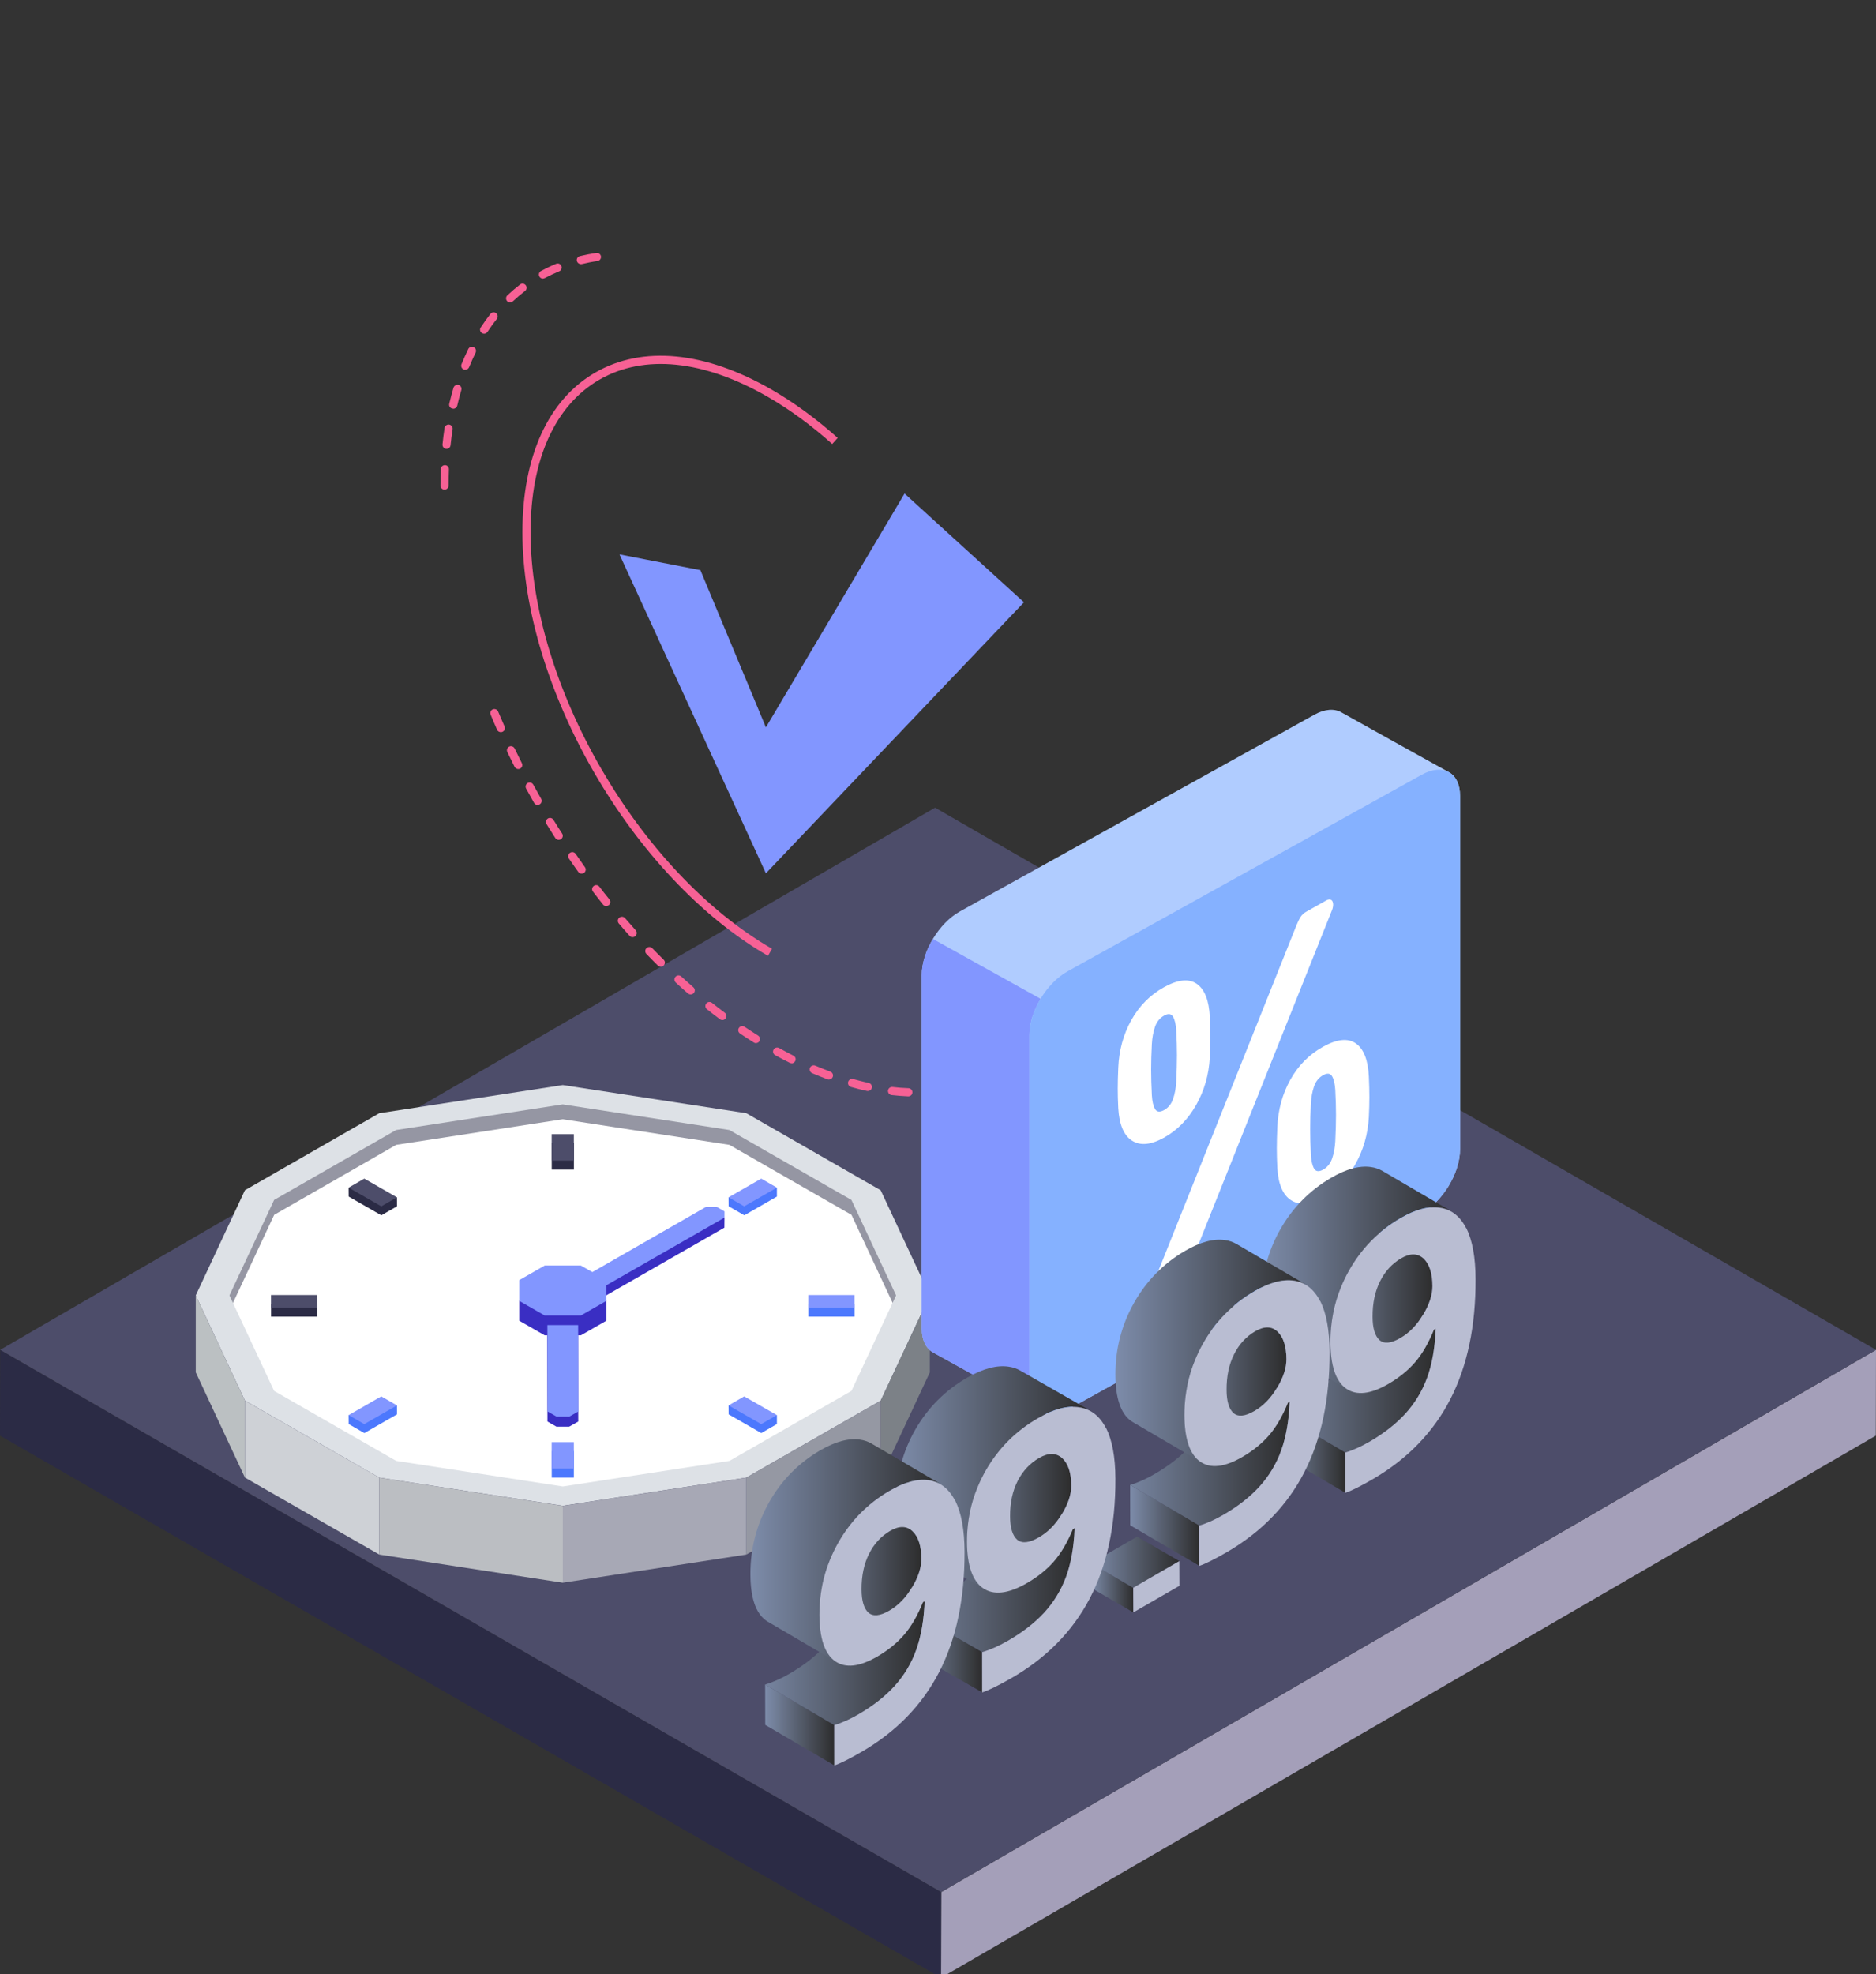 <svg width="230" height="242" viewBox="0 0 230 242" fill="none" xmlns="http://www.w3.org/2000/svg">
<rect x="0" y="0" width="230" height="242" fill="#333333" stroke="none"/>
<g clip-path="url(#clip0_6495_19640)">
<path d="M230 165.457L229.975 175.974L115.371 242.419L115.395 231.914L230 165.457Z" fill="#A49FB9"/>
<path d="M115.395 231.914L115.371 242.419L0 175.974L0.025 165.457L115.395 231.914Z" fill="#2B2B45"/>
<path d="M230 165.457L115.395 231.915L0.025 165.457L114.642 99L230 165.457Z" fill="#4D4D6A"/>
<g clip-path="url(#clip1_6495_19640)">
<path d="M110.099 162.126L112.132 158.254L106.056 146.362L90.167 137.217L68.748 134.063L46.96 137.63L31.897 146.26L25.534 158.83L27.573 161.936L110.099 162.126Z" fill="#9596A3"/>
<path d="M104.385 172.32L89.43 180.889L69 184.03L48.57 180.889L33.615 172.32L28.139 160.61L33.615 148.907L48.57 140.331L69 137.19L89.43 140.331L104.392 148.907L109.861 160.61L104.385 172.32Z" fill="white"/>
<path d="M88.81 150.477L73.842 159.053L71.571 157.747L86.539 149.171L88.823 149.245L88.81 150.477Z" fill="#3A2EC3"/>
<path d="M88.824 148.48V149.245L73.855 157.821L71.578 156.521L86.546 147.939H87.882L88.824 148.48Z" fill="#8296FF"/>
<path d="M63.654 161.882V159.344L66.784 157.543L71.216 157.55L74.346 159.344V161.882L71.216 163.676H66.784L63.654 161.882Z" fill="#3A2EC3"/>
<path d="M63.654 159.452V156.914L66.784 155.12H71.216L74.346 156.914V159.452L71.216 161.246H66.784L63.654 159.452Z" fill="#8296FF"/>
<path d="M68.223 174.872L67.118 174.242L67.097 163.656H70.875L70.896 174.242L69.784 174.872H68.223Z" fill="#3A2EC3"/>
<path d="M68.236 173.64L67.132 173.01L67.111 162.424H70.882L70.903 173.01L69.798 173.64H68.236Z" fill="#8296FF"/>
<path d="M48.672 173.362L48.665 172.266L42.739 173.457L42.746 174.553L44.669 175.657L48.672 173.362Z" fill="#4C78FD"/>
<path d="M95.247 146.666V145.57L89.321 146.761L89.328 147.857L91.251 148.961L95.247 146.666Z" fill="#4C78FD"/>
<path d="M89.321 172.266L89.328 173.362L93.331 175.657L95.247 174.553V173.457L89.321 172.266Z" fill="#4C78FD"/>
<path d="M42.739 145.57L42.746 146.666L46.749 148.961L48.672 147.864L48.665 146.761L42.739 145.57Z" fill="#2B2B45"/>
<path d="M104.767 159.831H99.107V161.388H104.767V159.831Z" fill="#4C78FD"/>
<path d="M38.893 159.831H33.233V161.388H38.893V159.831Z" fill="#2B2B45"/>
<path d="M70.357 177.863H67.643V181.112H70.357V177.863Z" fill="#4C78FD"/>
<path d="M70.364 140.114H67.643V143.363H70.364V140.114Z" fill="#2B2B45"/>
<path d="M48.665 172.266L46.742 171.162L42.739 173.457L44.662 174.56L48.665 172.266Z" fill="#8296FF"/>
<path d="M95.247 145.57L93.324 144.466L89.321 146.761L91.237 147.864L95.247 145.57Z" fill="#8296FF"/>
<path d="M91.237 171.162L89.321 172.266L93.324 174.56L95.247 173.457L91.237 171.162Z" fill="#8296FF"/>
<path d="M44.662 144.466L42.739 145.57L46.742 147.864L48.665 146.761L44.662 144.466Z" fill="#4D4D6A"/>
<path d="M99.1 158.735L99.093 160.292H104.76V158.735H99.1Z" fill="#8296FF"/>
<path d="M38.886 158.735H33.226V160.292H38.886V158.735Z" fill="#4D4D6A"/>
<path d="M70.357 176.767H67.636V180.009H70.357V176.767Z" fill="#8296FF"/>
<path d="M70.357 139.018H67.636V142.26H70.357V139.018Z" fill="#4D4D6A"/>
<path d="M91.497 181.119L107.972 171.683L114 158.789L107.972 145.894L91.497 136.452L69 133L46.497 136.452L30.028 145.888L24 158.782L30.028 171.677L46.503 181.119L69 184.571L91.497 181.119ZM89.43 179.068L69 182.202L48.57 179.068L33.608 170.492L28.132 158.782L33.608 147.079L48.563 138.51L68.993 135.369L89.424 138.51L104.385 147.079L109.861 158.782L104.385 170.492L89.43 179.068Z" fill="#DDE1E6"/>
<path d="M107.972 181.112V171.683L91.497 181.119V190.548L107.972 181.112Z" fill="#9598A3"/>
<path d="M114 168.211V158.789L107.972 171.684V181.112L114 168.211Z" fill="#7C8187"/>
<path d="M46.503 190.548V181.119L30.028 171.683V181.112L46.503 190.548Z" fill="#CED1D6"/>
<path d="M69 194V184.578L46.503 181.119V190.548L69 194Z" fill="#BBBEC2"/>
<path d="M30.028 181.112V171.683L24 158.782V168.211L30.028 181.112Z" fill="#BBC0C2"/>
<path d="M91.497 190.548V181.119L69 184.578V194L91.497 190.548Z" fill="#A7A8B5"/>
</g>
<path d="M117.69 111.715L161.116 87.618C162.416 86.889 163.597 86.827 164.452 87.316C165.286 87.795 176.768 94.179 177.613 94.637C178.469 95.105 179 96.115 179 97.563V140.883C179 143.757 176.898 147.256 174.31 148.693L130.894 172.789C129.595 173.508 128.425 173.581 127.58 173.102C126.735 172.623 115.242 166.229 114.397 165.771C113.541 165.302 113.011 164.292 113.011 162.845V119.525C113 116.651 115.101 113.152 117.69 111.715Z" fill="#B0CCFF"/>
<path d="M113 119.525V162.844C113 164.292 113.531 165.302 114.387 165.771C115.21 166.218 126.291 172.394 127.472 173.05C126.681 172.55 126.204 171.561 126.204 170.186V126.866C126.204 125.429 126.724 123.846 127.58 122.43L114.376 115.089C113.531 116.494 113 118.088 113 119.525Z" fill="#8296FF"/>
<path d="M174.31 148.693L130.895 172.79C128.306 174.227 126.204 173.06 126.204 170.186V126.866C126.204 123.992 128.306 120.493 130.895 119.056L174.31 94.96C176.899 93.523 179 94.689 179 97.563V140.883C179 143.757 176.899 147.256 174.31 148.693Z" fill="#85B1FF"/>
<path d="M158.961 113.381C159.123 112.985 159.285 112.652 159.459 112.381C159.632 112.11 159.881 111.892 160.206 111.715L162.611 110.361C162.86 110.225 163.066 110.205 163.218 110.309C163.369 110.413 163.445 110.621 163.445 110.923C163.445 110.996 163.434 111.079 163.413 111.194C163.391 111.308 163.358 111.433 163.304 111.558L146.2 154.357C146.038 154.753 145.875 155.086 145.702 155.357C145.529 155.628 145.28 155.847 144.955 156.024L142.55 157.377C142.301 157.513 142.095 157.534 141.943 157.429C141.792 157.325 141.716 157.117 141.716 156.815C141.716 156.742 141.727 156.659 141.748 156.544C141.77 156.43 141.802 156.305 141.857 156.18L158.961 113.381Z" fill="white"/>
<path d="M167.821 131.958C167.724 129.928 167.193 128.574 166.229 127.897C165.265 127.22 163.922 127.355 162.21 128.303C160.499 129.251 159.166 130.604 158.191 132.354C157.217 134.103 156.686 136.051 156.599 138.185C156.556 139.164 156.534 140.029 156.534 140.757C156.534 141.486 156.556 142.288 156.599 143.153C156.718 145.142 157.271 146.464 158.278 147.11C159.286 147.766 160.596 147.641 162.21 146.745C163.824 145.85 165.135 144.517 166.142 142.746C167.15 140.976 167.702 139.039 167.821 136.925C167.865 136.009 167.886 135.186 167.886 134.457C167.886 133.728 167.865 132.895 167.821 131.958ZM163.705 139.893C163.662 140.685 163.532 141.393 163.315 142.007C163.098 142.632 162.73 143.08 162.21 143.371C161.69 143.652 161.322 143.611 161.105 143.236C160.889 142.861 160.759 142.299 160.715 141.549C160.596 139.091 160.596 137.686 160.715 135.27C160.759 134.489 160.889 133.78 161.105 133.156C161.322 132.531 161.69 132.083 162.21 131.792C162.73 131.5 163.098 131.552 163.315 131.927C163.532 132.302 163.662 132.864 163.705 133.603C163.824 135.894 163.824 137.29 163.705 139.883V139.893Z" fill="white"/>
<path d="M148.323 124.659C148.226 122.628 147.695 121.274 146.731 120.597C145.767 119.92 144.424 120.056 142.712 121.003C141.001 121.951 139.669 123.305 138.694 125.054C137.719 126.804 137.188 128.751 137.101 130.886C137.058 131.865 137.036 132.729 137.036 133.458C137.036 134.187 137.058 134.989 137.101 135.853C137.221 137.842 137.773 139.164 138.78 139.81C139.788 140.466 141.098 140.341 142.712 139.446C144.326 138.55 145.637 137.217 146.644 135.447C147.652 133.677 148.204 131.74 148.323 129.626C148.367 128.709 148.388 127.887 148.388 127.158C148.388 126.429 148.367 125.596 148.323 124.659ZM144.207 132.594C144.164 133.385 144.034 134.093 143.817 134.708C143.601 135.332 143.232 135.78 142.712 136.072C142.192 136.353 141.824 136.311 141.608 135.936C141.391 135.561 141.261 134.999 141.218 134.249C141.098 131.792 141.098 130.386 141.218 127.97C141.261 127.189 141.391 126.481 141.608 125.856C141.824 125.231 142.192 124.784 142.712 124.492C143.232 124.2 143.601 124.252 143.817 124.627C144.034 125.002 144.164 125.565 144.207 126.304C144.326 128.595 144.326 129.99 144.207 132.583V132.594Z" fill="white"/>
<g clip-path="url(#clip2_6495_19640)">
<path d="M138.948 197.639L133.775 194.632L133.769 191.613L138.936 194.614L138.948 197.639Z" fill="url(#paint0_linear_6495_19640)"/>
<path d="M138.936 194.614L133.769 191.613L139.419 188.349L144.587 191.35L138.936 194.614Z" fill="url(#paint1_linear_6495_19640)"/>
<path d="M144.587 191.35L144.599 194.376L138.948 197.64L138.936 194.614L144.587 191.35Z" fill="#B9BDD2"/>
</g>
<g clip-path="url(#clip3_6495_19640)">
<path d="M120.42 207.443L111.759 202.475L111.749 197.527L120.4 202.485L120.42 207.443Z" fill="url(#paint2_linear_6495_19640)"/>
<path d="M120.4 202.485L111.749 197.527C112.728 197.251 113.777 196.788 114.845 196.177C116.674 195.132 118.162 193.989 119.341 192.717C120.519 191.436 121.418 189.977 122.038 188.321C122.647 186.665 123.007 184.664 123.097 182.348L131.747 187.306C131.667 189.622 131.298 191.623 130.689 193.279C130.069 194.945 129.17 196.404 127.991 197.675C126.813 198.947 125.324 200.1 123.496 201.135C122.427 201.746 121.378 202.209 120.4 202.485Z" fill="url(#paint3_linear_6495_19640)"/>
<path d="M130.229 178.731C130.109 178.622 129.989 178.534 129.869 178.465L121.219 173.497C121.349 173.566 121.468 173.655 121.578 173.763C122.318 174.443 122.687 175.567 122.687 177.154C122.687 178.218 122.298 179.391 121.518 180.653C120.739 181.934 119.78 182.871 118.681 183.501C117.633 184.103 116.813 184.231 116.244 183.905L124.895 188.873C125.464 189.198 126.283 189.07 127.332 188.469C128.431 187.848 129.38 186.902 130.159 185.621C130.938 184.359 131.328 183.186 131.328 182.121C131.328 180.534 130.948 179.411 130.219 178.731H130.229Z" fill="url(#paint4_linear_6495_19640)"/>
<path d="M120.739 194.787L112.088 189.83C112.018 189.79 111.939 189.741 111.869 189.692C110.57 188.785 109.901 186.892 109.901 183.975C109.901 180.85 110.67 177.923 112.228 175.212C113.787 172.511 115.934 170.372 118.631 168.835C120.539 167.751 122.208 167.307 123.636 167.514C124.166 167.583 124.655 167.751 125.105 168.007L133.765 172.965C133.326 172.708 132.836 172.551 132.297 172.472C130.868 172.265 129.19 172.708 127.302 173.793C124.595 175.33 122.457 177.469 120.899 180.17C119.341 182.89 118.561 185.808 118.571 188.933C118.571 191.85 119.241 193.743 120.539 194.64C120.609 194.689 120.679 194.738 120.759 194.778L120.739 194.787Z" fill="url(#paint5_linear_6495_19640)"/>
<path d="M135.593 175.005C136.352 176.503 136.742 178.583 136.752 181.254C136.772 187 135.723 191.899 133.585 195.97C131.448 200.031 128.211 203.294 123.886 205.758C122.357 206.625 121.189 207.197 120.41 207.453V202.505C121.378 202.229 122.417 201.766 123.496 201.155C125.324 200.11 126.813 198.966 127.991 197.695C129.17 196.414 130.069 194.955 130.689 193.299C131.298 191.643 131.658 189.642 131.747 187.326L131.538 187.444C130.858 189.08 130.069 190.421 129.18 191.426C128.291 192.431 127.172 193.328 125.834 194.087C123.586 195.369 121.818 195.556 120.519 194.669C119.221 193.772 118.562 191.88 118.552 188.962C118.552 185.837 119.321 182.92 120.879 180.199C122.437 177.499 124.585 175.36 127.282 173.822C129.18 172.738 130.848 172.294 132.277 172.501C133.705 172.698 134.804 173.536 135.583 175.025L135.593 175.005ZM130.169 185.621C130.948 184.359 131.338 183.186 131.338 182.121C131.338 180.535 130.958 179.411 130.229 178.731C129.49 178.07 128.551 178.051 127.412 178.701C126.293 179.342 125.404 180.278 124.765 181.53C124.136 182.762 123.826 184.211 123.836 185.857C123.836 187.267 124.136 188.223 124.705 188.725C125.284 189.208 126.163 189.13 127.332 188.459C128.431 187.838 129.38 186.892 130.159 185.611L130.169 185.621Z" fill="#B9BDD2"/>
</g>
<g clip-path="url(#clip4_6495_19640)">
<path d="M164.938 182.979L156.47 178.011L156.46 173.063L164.919 178.021L164.938 182.979Z" fill="url(#paint6_linear_6495_19640)"/>
<path d="M164.919 178.021L156.46 173.063C157.417 172.787 158.443 172.324 159.488 171.712C161.275 170.668 162.731 169.524 163.883 168.253C165.036 166.971 165.915 165.513 166.52 163.857C167.116 162.201 167.468 160.2 167.556 157.884L176.014 162.841C175.936 165.158 175.575 167.159 174.979 168.815C174.373 170.48 173.494 171.939 172.342 173.211C171.189 174.482 169.734 175.635 167.946 176.67C166.901 177.281 165.876 177.745 164.919 178.021Z" fill="url(#paint7_linear_6495_19640)"/>
<path d="M174.53 154.266C174.412 154.158 174.295 154.069 174.178 154L165.719 149.032C165.846 149.101 165.964 149.19 166.071 149.298C166.794 149.978 167.155 151.102 167.155 152.689C167.155 153.754 166.774 154.927 166.013 156.188C165.251 157.47 164.313 158.406 163.239 159.037C162.213 159.638 161.412 159.766 160.855 159.441L169.314 164.409C169.871 164.734 170.672 164.606 171.697 164.004C172.771 163.384 173.699 162.437 174.461 161.156C175.223 159.894 175.604 158.721 175.604 157.657C175.604 156.07 175.233 154.946 174.52 154.266H174.53Z" fill="url(#paint8_linear_6495_19640)"/>
<path d="M165.251 170.323L156.792 165.365C156.724 165.325 156.646 165.276 156.577 165.227C155.307 164.32 154.653 162.428 154.653 159.51C154.653 156.385 155.405 153.458 156.929 150.747C158.453 148.047 160.553 145.908 163.19 144.37C165.055 143.286 166.686 142.842 168.083 143.049C168.601 143.118 169.079 143.286 169.519 143.542L177.987 148.5C177.557 148.244 177.079 148.086 176.551 148.007C175.155 147.8 173.514 148.244 171.668 149.328C169.021 150.866 166.931 153.005 165.407 155.705C163.883 158.426 163.121 161.343 163.131 164.468C163.131 167.386 163.786 169.278 165.055 170.175C165.124 170.224 165.192 170.274 165.27 170.313L165.251 170.323Z" fill="url(#paint9_linear_6495_19640)"/>
<path d="M179.775 150.54C180.517 152.039 180.898 154.118 180.908 156.789C180.927 162.536 179.902 167.435 177.811 171.505C175.721 175.566 172.557 178.829 168.327 181.293C166.833 182.16 165.69 182.732 164.928 182.988V178.04C165.876 177.764 166.892 177.301 167.946 176.69C169.734 175.645 171.189 174.502 172.342 173.23C173.494 171.949 174.373 170.49 174.979 168.834C175.575 167.178 175.926 165.177 176.014 162.861L175.809 162.979C175.145 164.616 174.373 165.956 173.504 166.962C172.635 167.967 171.541 168.864 170.232 169.623C168.034 170.904 166.305 171.091 165.036 170.204C163.766 169.307 163.121 167.415 163.112 164.497C163.112 161.373 163.864 158.455 165.387 155.735C166.911 153.034 169.011 150.895 171.648 149.358C173.504 148.273 175.135 147.83 176.532 148.037C177.929 148.234 179.003 149.072 179.765 150.56L179.775 150.54ZM174.471 161.156C175.233 159.894 175.614 158.721 175.614 157.657C175.614 156.07 175.243 154.946 174.53 154.266C173.807 153.606 172.889 153.586 171.775 154.237C170.681 154.877 169.812 155.814 169.187 157.065C168.572 158.298 168.269 159.746 168.278 161.393C168.278 162.802 168.572 163.758 169.128 164.261C169.695 164.744 170.554 164.665 171.697 163.995C172.771 163.374 173.699 162.427 174.461 161.146L174.471 161.156Z" fill="#B9BDD2"/>
</g>
<g clip-path="url(#clip5_6495_19640)">
<path d="M102.285 216.393L93.817 211.426L93.807 206.478L102.266 211.435L102.285 216.393Z" fill="url(#paint10_linear_6495_19640)"/>
<path d="M102.266 211.435L93.807 206.478C94.764 206.202 95.79 205.738 96.835 205.127C98.622 204.082 100.078 202.939 101.23 201.668C102.383 200.386 103.262 198.927 103.867 197.271C104.463 195.616 104.815 193.615 104.903 191.298L113.361 196.256C113.283 198.573 112.922 200.573 112.326 202.229C111.72 203.895 110.841 205.354 109.689 206.625C108.536 207.897 107.081 209.05 105.293 210.085C104.248 210.696 103.223 211.16 102.266 211.435Z" fill="url(#paint11_linear_6495_19640)"/>
<path d="M111.877 187.681C111.759 187.572 111.642 187.484 111.525 187.415L103.066 182.447C103.193 182.516 103.311 182.605 103.418 182.713C104.141 183.393 104.502 184.517 104.502 186.104C104.502 187.168 104.121 188.341 103.359 189.603C102.598 190.884 101.66 191.821 100.586 192.452C99.56 193.053 98.759 193.181 98.202 192.856L106.661 197.823C107.218 198.149 108.018 198.021 109.044 197.419C110.118 196.798 111.046 195.852 111.808 194.571C112.57 193.309 112.951 192.136 112.951 191.072C112.951 189.485 112.58 188.361 111.867 187.681H111.877Z" fill="url(#paint12_linear_6495_19640)"/>
<path d="M102.598 203.738L94.139 198.78C94.071 198.74 93.993 198.691 93.924 198.642C92.654 197.735 92 195.842 92 192.925C92 189.8 92.752 186.873 94.276 184.162C95.799 181.462 97.9 179.323 100.537 177.785C102.402 176.701 104.033 176.257 105.43 176.464C105.948 176.533 106.426 176.701 106.866 176.957L115.334 181.915C114.904 181.659 114.426 181.501 113.898 181.422C112.502 181.215 110.861 181.659 109.015 182.743C106.368 184.281 104.278 186.419 102.754 189.12C101.23 191.841 100.468 194.758 100.478 197.883C100.478 200.8 101.132 202.693 102.402 203.59C102.471 203.639 102.539 203.688 102.617 203.728L102.598 203.738Z" fill="url(#paint13_linear_6495_19640)"/>
<path d="M117.122 183.955C117.864 185.453 118.245 187.533 118.255 190.204C118.274 195.951 117.249 200.849 115.158 204.92C113.068 208.981 109.904 212.244 105.674 214.708C104.18 215.575 103.037 216.147 102.275 216.403V211.455C103.223 211.179 104.238 210.716 105.293 210.105C107.081 209.06 108.536 207.917 109.689 206.645C110.841 205.364 111.72 203.905 112.326 202.249C112.922 200.593 113.273 198.592 113.361 196.276L113.156 196.394C112.492 198.03 111.72 199.371 110.851 200.376C109.982 201.382 108.888 202.279 107.579 203.038C105.381 204.319 103.652 204.506 102.383 203.619C101.113 202.722 100.468 200.83 100.458 197.912C100.458 194.788 101.211 191.87 102.734 189.15C104.258 186.449 106.358 184.31 108.995 182.772C110.851 181.688 112.482 181.245 113.879 181.452C115.276 181.649 116.35 182.486 117.112 183.975L117.122 183.955ZM111.818 194.571C112.58 193.309 112.961 192.136 112.961 191.072C112.961 189.485 112.59 188.361 111.877 187.681C111.154 187.021 110.236 187.001 109.122 187.651C108.028 188.292 107.159 189.228 106.534 190.48C105.918 191.712 105.616 193.161 105.625 194.807C105.625 196.217 105.918 197.173 106.475 197.676C107.042 198.159 107.901 198.08 109.044 197.409C110.118 196.788 111.046 195.842 111.808 194.561L111.818 194.571Z" fill="#B9BDD2"/>
</g>
<g clip-path="url(#clip6_6495_19640)">
<path d="M147.037 191.929L138.569 186.961L138.559 182.013L147.018 186.971L147.037 191.929Z" fill="url(#paint14_linear_6495_19640)"/>
<path d="M147.018 186.971L138.559 182.013C139.516 181.737 140.542 181.274 141.587 180.663C143.374 179.618 144.83 178.475 145.982 177.203C147.135 175.922 148.014 174.463 148.619 172.807C149.215 171.151 149.567 169.15 149.655 166.834L158.113 171.792C158.035 174.108 157.674 176.109 157.078 177.765C156.472 179.431 155.593 180.89 154.441 182.161C153.288 183.433 151.833 184.586 150.045 185.621C149 186.232 147.975 186.695 147.018 186.971Z" fill="url(#paint15_linear_6495_19640)"/>
<path d="M156.629 163.217C156.511 163.108 156.394 163.019 156.277 162.95L147.818 157.983C147.945 158.052 148.063 158.14 148.17 158.249C148.893 158.929 149.254 160.053 149.254 161.639C149.254 162.704 148.873 163.877 148.112 165.139C147.35 166.42 146.412 167.356 145.338 167.987C144.312 168.588 143.511 168.717 142.954 168.391L151.413 173.359C151.97 173.684 152.771 173.556 153.796 172.955C154.87 172.334 155.798 171.388 156.56 170.106C157.322 168.845 157.703 167.672 157.703 166.607C157.703 165.02 157.332 163.897 156.619 163.217H156.629Z" fill="url(#paint16_linear_6495_19640)"/>
<path d="M147.35 179.273L138.891 174.315C138.823 174.276 138.745 174.227 138.676 174.177C137.406 173.271 136.752 171.378 136.752 168.46C136.752 165.336 137.504 162.409 139.028 159.698C140.552 156.997 142.652 154.858 145.289 153.321C147.154 152.236 148.785 151.793 150.182 152C150.7 152.069 151.178 152.236 151.618 152.493L160.086 157.451C159.656 157.194 159.178 157.037 158.65 156.958C157.254 156.751 155.613 157.194 153.767 158.279C151.12 159.816 149.03 161.955 147.506 164.656C145.982 167.376 145.22 170.294 145.23 173.418C145.23 176.336 145.885 178.228 147.154 179.125C147.223 179.175 147.291 179.224 147.369 179.263L147.35 179.273Z" fill="url(#paint17_linear_6495_19640)"/>
<path d="M161.874 159.491C162.616 160.989 162.997 163.069 163.007 165.74C163.026 171.486 162.001 176.385 159.91 180.456C157.82 184.517 154.656 187.779 150.426 190.244C148.932 191.111 147.789 191.683 147.027 191.939V186.991C147.975 186.715 148.991 186.252 150.045 185.64C151.833 184.596 153.288 183.452 154.441 182.181C155.593 180.899 156.472 179.441 157.078 177.785C157.674 176.129 158.025 174.128 158.113 171.812L157.908 171.93C157.244 173.566 156.472 174.907 155.603 175.912C154.734 176.917 153.64 177.814 152.331 178.573C150.133 179.855 148.404 180.042 147.135 179.155C145.865 178.258 145.22 176.365 145.211 173.448C145.211 170.323 145.963 167.406 147.486 164.685C149.01 161.985 151.11 159.846 153.747 158.308C155.603 157.224 157.234 156.78 158.631 156.987C160.028 157.184 161.102 158.022 161.864 159.51L161.874 159.491ZM156.57 170.106C157.332 168.845 157.713 167.672 157.713 166.607C157.713 165.02 157.342 163.897 156.629 163.217C155.906 162.556 154.988 162.536 153.874 163.187C152.78 163.828 151.911 164.764 151.286 166.016C150.671 167.248 150.368 168.697 150.377 170.343C150.377 171.752 150.671 172.709 151.227 173.211C151.794 173.694 152.653 173.615 153.796 172.945C154.87 172.324 155.798 171.378 156.56 170.097L156.57 170.106Z" fill="#B9BDD2"/>
</g>
<path d="M75.95 67.955L93.9 107.045L125.54 73.825L110.9 60.495L93.9 89.155L85.87 69.885L75.95 67.955Z" fill="#8296FF"/>
<path d="M54.5 60.015C54.22 60.015 54 59.795 54 59.515C54 58.835 54.01 58.155 54.04 57.495C54.05 57.215 54.28 57.015 54.56 57.015C54.84 57.025 55.05 57.255 55.04 57.535C55.02 58.185 55 58.845 55 59.515C55 59.795 54.78 60.015 54.5 60.015ZM54.75 55.025C54.75 55.025 54.72 55.025 54.7 55.025C54.43 54.995 54.23 54.755 54.25 54.475C54.32 53.795 54.4 53.125 54.5 52.465C54.54 52.195 54.8 52.005 55.07 52.045C55.34 52.085 55.53 52.345 55.49 52.615C55.39 53.255 55.31 53.905 55.24 54.575C55.21 54.835 55 55.025 54.74 55.025H54.75ZM55.56 50.095C55.56 50.095 55.48 50.095 55.45 50.085C55.18 50.025 55.01 49.755 55.08 49.485C55.24 48.815 55.41 48.165 55.6 47.525C55.68 47.265 55.96 47.115 56.22 47.185C56.49 47.265 56.64 47.545 56.56 47.805C56.38 48.425 56.21 49.055 56.06 49.715C56.01 49.945 55.8 50.105 55.57 50.105L55.56 50.095ZM57.05 45.335C56.99 45.335 56.92 45.325 56.86 45.295C56.6 45.195 56.48 44.895 56.58 44.645C56.84 44.015 57.12 43.385 57.41 42.785C57.53 42.535 57.83 42.435 58.08 42.555C58.33 42.675 58.43 42.975 58.31 43.225C58.03 43.805 57.76 44.405 57.51 45.015C57.43 45.205 57.24 45.325 57.05 45.325V45.335ZM59.35 40.905C59.26 40.905 59.16 40.875 59.08 40.825C58.85 40.675 58.78 40.365 58.94 40.135C59.32 39.555 59.72 38.995 60.13 38.475C60.3 38.255 60.62 38.225 60.83 38.395C61.05 38.565 61.08 38.885 60.91 39.095C60.51 39.595 60.13 40.125 59.77 40.675C59.67 40.825 59.51 40.905 59.35 40.905ZM62.54 37.075C62.41 37.075 62.27 37.025 62.18 36.915C61.99 36.715 62 36.395 62.2 36.205C62.7 35.735 63.22 35.295 63.76 34.875C63.98 34.705 64.29 34.745 64.46 34.965C64.63 35.185 64.59 35.495 64.37 35.665C63.86 36.055 63.36 36.485 62.89 36.925C62.79 37.015 62.67 37.065 62.55 37.065L62.54 37.075ZM66.57 34.155C66.39 34.155 66.22 34.065 66.13 33.895C66 33.655 66.09 33.345 66.33 33.215C66.93 32.895 67.55 32.595 68.18 32.335C68.44 32.225 68.73 32.355 68.83 32.605C68.93 32.855 68.81 33.155 68.56 33.255C67.96 33.505 67.37 33.785 66.8 34.085C66.72 34.125 66.64 34.145 66.56 34.145L66.57 34.155ZM71.22 32.375C70.99 32.375 70.79 32.225 70.73 31.995C70.66 31.725 70.83 31.455 71.1 31.395C71.76 31.235 72.43 31.105 73.11 31.005C73.38 30.965 73.64 31.155 73.68 31.425C73.72 31.695 73.53 31.955 73.26 31.995C72.61 32.085 71.97 32.215 71.35 32.365C71.31 32.365 71.27 32.375 71.23 32.375H71.22Z" fill="#F76195"/>
<path d="M111.36 134.385H111.34C110.68 134.355 109.99 134.305 109.31 134.225C109.04 134.195 108.84 133.945 108.87 133.675C108.9 133.405 109.15 133.205 109.42 133.235C110.08 133.315 110.74 133.365 111.38 133.385C111.66 133.395 111.87 133.625 111.86 133.905C111.85 134.175 111.63 134.385 111.36 134.385ZM106.41 133.735C106.41 133.735 106.34 133.735 106.3 133.725C105.65 133.585 104.99 133.425 104.33 133.235C104.06 133.155 103.91 132.885 103.98 132.615C104.06 132.355 104.33 132.195 104.6 132.265C105.24 132.445 105.88 132.605 106.51 132.745C106.78 132.805 106.95 133.075 106.89 133.335C106.84 133.565 106.63 133.725 106.4 133.725L106.41 133.735ZM101.62 132.325C101.56 132.325 101.5 132.325 101.45 132.295C100.83 132.065 100.2 131.815 99.57 131.545C99.32 131.435 99.2 131.145 99.3 130.885C99.41 130.635 99.7 130.515 99.96 130.625C100.58 130.885 101.19 131.125 101.8 131.355C102.06 131.445 102.19 131.735 102.1 131.995C102.03 132.195 101.83 132.325 101.63 132.325H101.62ZM97.04 130.325C96.96 130.325 96.89 130.305 96.82 130.275C96.23 129.975 95.63 129.665 95.03 129.335C94.79 129.205 94.7 128.895 94.84 128.655C94.97 128.415 95.28 128.325 95.52 128.465C96.11 128.795 96.69 129.095 97.27 129.395C97.52 129.515 97.62 129.815 97.49 130.065C97.4 130.235 97.23 130.345 97.04 130.345V130.325ZM92.69 127.865C92.6 127.865 92.51 127.845 92.42 127.785C91.85 127.425 91.29 127.065 90.73 126.685C90.5 126.525 90.44 126.215 90.59 125.995C90.74 125.765 91.06 125.705 91.28 125.855C91.83 126.225 92.39 126.585 92.94 126.935C93.17 127.085 93.24 127.395 93.1 127.625C93.01 127.775 92.84 127.855 92.68 127.855L92.69 127.865ZM88.57 125.035C88.47 125.035 88.36 125.005 88.27 124.935C87.73 124.535 87.2 124.125 86.67 123.705C86.45 123.535 86.42 123.215 86.59 123.005C86.76 122.785 87.08 122.755 87.29 122.925C87.81 123.335 88.33 123.745 88.86 124.135C89.08 124.295 89.13 124.615 88.96 124.835C88.86 124.965 88.71 125.035 88.56 125.035H88.57ZM84.68 121.895C84.56 121.895 84.45 121.855 84.35 121.775C83.84 121.335 83.34 120.895 82.85 120.435C82.65 120.245 82.63 119.935 82.82 119.725C83.01 119.515 83.32 119.505 83.53 119.695C84.02 120.145 84.52 120.585 85.01 121.015C85.22 121.195 85.24 121.515 85.06 121.725C84.96 121.835 84.82 121.895 84.68 121.895ZM81.01 118.495C80.88 118.495 80.76 118.445 80.66 118.355C80.19 117.885 79.71 117.405 79.25 116.925C79.06 116.725 79.06 116.405 79.26 116.215C79.46 116.025 79.78 116.025 79.97 116.225C80.43 116.705 80.9 117.175 81.37 117.635C81.57 117.825 81.57 118.145 81.37 118.345C81.27 118.445 81.14 118.495 81.01 118.495ZM77.56 114.875C77.42 114.875 77.29 114.815 77.19 114.705C76.74 114.205 76.3 113.705 75.87 113.195C75.69 112.985 75.71 112.665 75.92 112.485C76.13 112.305 76.45 112.335 76.63 112.535C77.06 113.035 77.5 113.535 77.94 114.025C78.12 114.235 78.11 114.545 77.9 114.735C77.8 114.825 77.69 114.865 77.57 114.865L77.56 114.875ZM74.33 111.065C74.18 111.065 74.04 111.005 73.94 110.875C73.52 110.355 73.11 109.825 72.7 109.295C72.53 109.075 72.57 108.765 72.79 108.595C73.01 108.425 73.32 108.465 73.49 108.685C73.89 109.215 74.3 109.735 74.72 110.245C74.89 110.455 74.86 110.775 74.64 110.945C74.55 111.015 74.44 111.055 74.33 111.055V111.065ZM71.31 107.085C71.15 107.085 71 107.015 70.9 106.875C70.51 106.335 70.13 105.785 69.75 105.235C69.59 105.005 69.65 104.695 69.88 104.535C70.11 104.375 70.42 104.435 70.58 104.665C70.96 105.215 71.34 105.755 71.72 106.295C71.88 106.515 71.83 106.835 71.6 106.995C71.51 107.055 71.41 107.085 71.31 107.085ZM68.5 102.945C68.34 102.945 68.17 102.865 68.08 102.715C67.72 102.155 67.36 101.585 67.01 101.015C66.87 100.775 66.94 100.475 67.17 100.325C67.41 100.185 67.71 100.255 67.86 100.495C68.21 101.065 68.56 101.625 68.92 102.175C69.07 102.405 69 102.715 68.77 102.865C68.69 102.915 68.59 102.945 68.5 102.945ZM65.91 98.665C65.74 98.665 65.57 98.575 65.48 98.415C65.15 97.835 64.82 97.245 64.5 96.655C64.37 96.415 64.46 96.105 64.7 95.975C64.94 95.845 65.25 95.935 65.38 96.175C65.7 96.755 66.02 97.335 66.35 97.915C66.49 98.155 66.4 98.455 66.16 98.595C66.08 98.635 66 98.665 65.91 98.665ZM63.54 94.265C63.36 94.265 63.18 94.165 63.09 93.995C62.79 93.395 62.49 92.795 62.2 92.185C62.08 91.935 62.19 91.635 62.43 91.515C62.68 91.395 62.98 91.505 63.1 91.755C63.39 92.355 63.68 92.945 63.98 93.545C64.1 93.795 64.01 94.095 63.76 94.215C63.69 94.255 63.61 94.265 63.53 94.265H63.54ZM61.4 89.745C61.21 89.745 61.02 89.635 60.94 89.445C60.67 88.825 60.4 88.215 60.15 87.595C60.04 87.345 60.16 87.045 60.42 86.945C60.67 86.845 60.97 86.965 61.07 87.215C61.33 87.825 61.59 88.435 61.86 89.045C61.97 89.295 61.86 89.595 61.6 89.705C61.53 89.735 61.47 89.745 61.4 89.745Z" fill="#F76195"/>
<path d="M94.15 117.155C77.55 107.575 64.05 84.285 64.05 65.235C64.05 55.945 67.22 48.995 72.98 45.665C78.79 42.315 86.48 43.065 94.65 47.785C97.38 49.365 100.09 51.345 102.7 53.675L102.03 54.425C99.47 52.135 96.82 50.195 94.15 48.655C86.3 44.125 78.96 43.375 73.48 46.545C68.05 49.685 65.05 56.325 65.05 65.245C65.05 83.975 78.33 106.875 94.65 116.295L94.15 117.165V117.155Z" fill="#F76195"/>
</g>
<defs>
<linearGradient id="paint0_linear_6495_19640" x1="133.769" y1="194.626" x2="138.948" y2="194.626" gradientUnits="userSpaceOnUse">
<stop stop-color="#7D8CAA"/>
<stop offset="1" stop-color="#2D2D2D"/>
</linearGradient>
<linearGradient id="paint1_linear_6495_19640" x1="133.769" y1="191.482" x2="144.587" y2="191.482" gradientUnits="userSpaceOnUse">
<stop stop-color="#7D8CAA"/>
<stop offset="1" stop-color="#2D2D2D"/>
</linearGradient>
<linearGradient id="paint2_linear_6495_19640" x1="111.749" y1="202.485" x2="120.42" y2="202.485" gradientUnits="userSpaceOnUse">
<stop stop-color="#7D8CAA"/>
<stop offset="1" stop-color="#2D2D2D"/>
</linearGradient>
<linearGradient id="paint3_linear_6495_19640" x1="109.901" y1="192.412" x2="131.747" y2="192.412" gradientUnits="userSpaceOnUse">
<stop stop-color="#7D8CAA"/>
<stop offset="1" stop-color="#2D2D2D"/>
</linearGradient>
<linearGradient id="paint4_linear_6495_19640" x1="116.244" y1="181.274" x2="131.338" y2="181.274" gradientUnits="userSpaceOnUse">
<stop stop-color="#7D8CAA"/>
<stop offset="1" stop-color="#2D2D2D"/>
</linearGradient>
<linearGradient id="paint5_linear_6495_19640" x1="109.901" y1="181.126" x2="133.755" y2="181.126" gradientUnits="userSpaceOnUse">
<stop stop-color="#7D8CAA"/>
<stop offset="1" stop-color="#2D2D2D"/>
</linearGradient>
<linearGradient id="paint6_linear_6495_19640" x1="156.46" y1="178.021" x2="164.938" y2="178.021" gradientUnits="userSpaceOnUse">
<stop stop-color="#7D8CAA"/>
<stop offset="1" stop-color="#2D2D2D"/>
</linearGradient>
<linearGradient id="paint7_linear_6495_19640" x1="154.653" y1="167.947" x2="176.014" y2="167.947" gradientUnits="userSpaceOnUse">
<stop stop-color="#7D8CAA"/>
<stop offset="1" stop-color="#2D2D2D"/>
</linearGradient>
<linearGradient id="paint8_linear_6495_19640" x1="160.855" y1="156.809" x2="175.614" y2="156.809" gradientUnits="userSpaceOnUse">
<stop stop-color="#7D8CAA"/>
<stop offset="1" stop-color="#2D2D2D"/>
</linearGradient>
<linearGradient id="paint9_linear_6495_19640" x1="154.653" y1="156.661" x2="177.977" y2="156.661" gradientUnits="userSpaceOnUse">
<stop stop-color="#7D8CAA"/>
<stop offset="1" stop-color="#2D2D2D"/>
</linearGradient>
<linearGradient id="paint10_linear_6495_19640" x1="93.807" y1="211.435" x2="102.285" y2="211.435" gradientUnits="userSpaceOnUse">
<stop stop-color="#7D8CAA"/>
<stop offset="1" stop-color="#2D2D2D"/>
</linearGradient>
<linearGradient id="paint11_linear_6495_19640" x1="92" y1="201.362" x2="113.361" y2="201.362" gradientUnits="userSpaceOnUse">
<stop stop-color="#7D8CAA"/>
<stop offset="1" stop-color="#2D2D2D"/>
</linearGradient>
<linearGradient id="paint12_linear_6495_19640" x1="98.202" y1="190.224" x2="112.961" y2="190.224" gradientUnits="userSpaceOnUse">
<stop stop-color="#7D8CAA"/>
<stop offset="1" stop-color="#2D2D2D"/>
</linearGradient>
<linearGradient id="paint13_linear_6495_19640" x1="92" y1="190.076" x2="115.324" y2="190.076" gradientUnits="userSpaceOnUse">
<stop stop-color="#7D8CAA"/>
<stop offset="1" stop-color="#2D2D2D"/>
</linearGradient>
<linearGradient id="paint14_linear_6495_19640" x1="138.559" y1="186.971" x2="147.037" y2="186.971" gradientUnits="userSpaceOnUse">
<stop stop-color="#7D8CAA"/>
<stop offset="1" stop-color="#2D2D2D"/>
</linearGradient>
<linearGradient id="paint15_linear_6495_19640" x1="136.752" y1="176.898" x2="158.113" y2="176.898" gradientUnits="userSpaceOnUse">
<stop stop-color="#7D8CAA"/>
<stop offset="1" stop-color="#2D2D2D"/>
</linearGradient>
<linearGradient id="paint16_linear_6495_19640" x1="142.954" y1="165.76" x2="157.713" y2="165.76" gradientUnits="userSpaceOnUse">
<stop stop-color="#7D8CAA"/>
<stop offset="1" stop-color="#2D2D2D"/>
</linearGradient>
<linearGradient id="paint17_linear_6495_19640" x1="136.752" y1="165.612" x2="160.076" y2="165.612" gradientUnits="userSpaceOnUse">
<stop stop-color="#7D8CAA"/>
<stop offset="1" stop-color="#2D2D2D"/>
</linearGradient>
<clipPath id="clip0_6495_19640">
<rect width="230" height="242" fill="white"/>
</clipPath>
<clipPath id="clip1_6495_19640">
<rect width="90" height="61" fill="white" transform="translate(24 133)"/>
</clipPath>
<clipPath id="clip2_6495_19640">
<rect width="10.83" height="9.291" fill="white" transform="translate(133.769 188.349)"/>
</clipPath>
<clipPath id="clip3_6495_19640">
<rect width="26.851" height="39.979" fill="white" transform="translate(109.901 167.465)"/>
</clipPath>
<clipPath id="clip4_6495_19640">
<rect width="26.255" height="39.979" fill="white" transform="translate(154.653 143)"/>
</clipPath>
<clipPath id="clip5_6495_19640">
<rect width="26.255" height="39.979" fill="white" transform="translate(92 176.415)"/>
</clipPath>
<clipPath id="clip6_6495_19640">
<rect width="26.255" height="39.979" fill="white" transform="translate(136.752 151.95)"/>
</clipPath>
</defs>
</svg>
